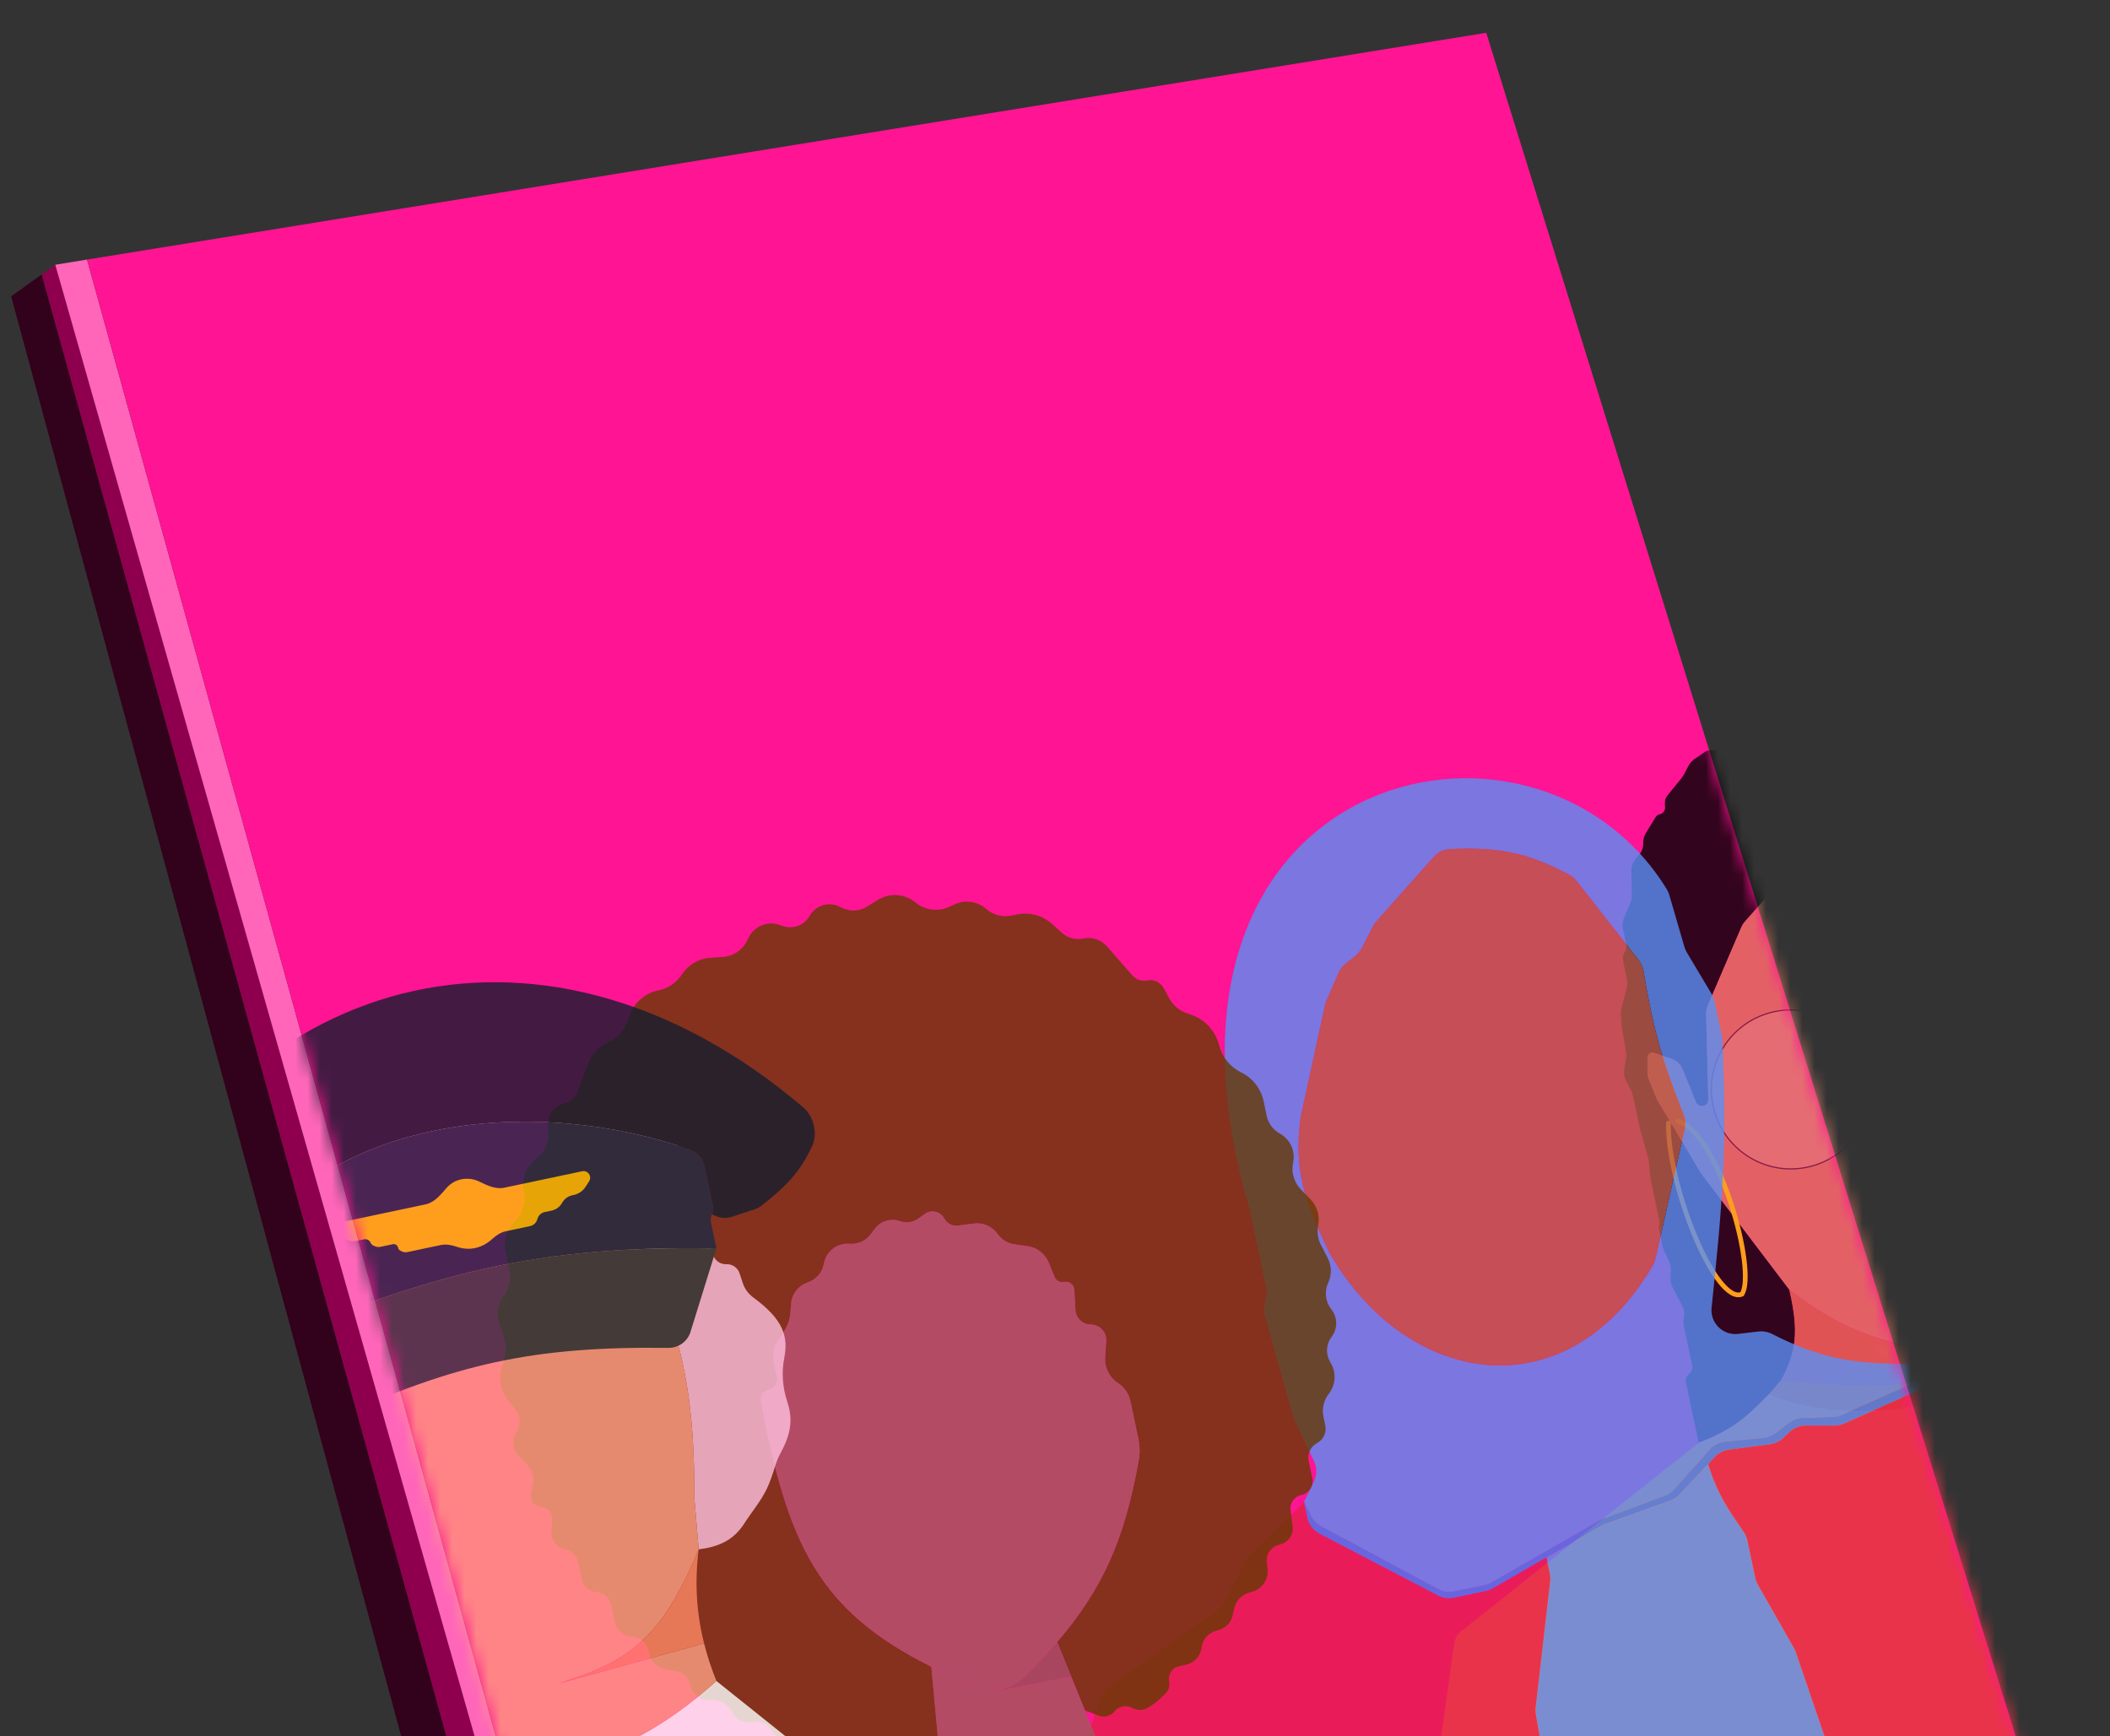 <svg width="175" height="144" viewBox="0 0 175 144" fill="none" xmlns="http://www.w3.org/2000/svg">
<rect x="0" y="0" width="175" height="144" fill="#333333" stroke="none"/>
<path d="M48.311 190.663L48.461 188.583L49.344 188.521L3.46 22.764L0.926 24.579L45.958 190.828L47.908 193.352L171.303 169.646L170.12 165.411L168.953 165.63L168.299 168.969L48.311 190.663Z" fill="#32011B"/>
<path d="M4.586 21.958L3.46 22.764L49.344 188.521L51.992 188.336L4.586 21.958Z" fill="#8E004D"/>
<path d="M52.874 188.274L53.107 187.371L7.217 21.531L4.586 21.958L51.992 188.336L52.874 188.274Z" fill="#FF66B9"/>
<path d="M173.622 164.754L123.268 2.72L7.217 21.531L53.107 187.371L168.953 165.63L170.12 165.411L173.622 164.754Z" fill="#FF1493"/>
<path d="M53.107 187.371L52.874 188.274L51.992 188.336L49.344 188.521L48.461 188.583L48.311 190.663L168.299 168.969L168.953 165.63L53.107 187.371Z" fill="white"/>
<mask id="mask0_280_4262" style="mask-type:alpha" maskUnits="userSpaceOnUse" x="7" y="2" width="167" height="186">
<path d="M173.62 164.749L123.266 2.716L7.215 21.527L53.105 187.367L168.951 165.625L170.118 165.406L173.62 164.749Z" fill="#FF1493"/>
</mask>
<g mask="url(#mask0_280_4262)">
<g opacity="0.8">
<path d="M140.411 117.403L140.891 119.669C143.566 118.621 144.635 117.78 146.728 115.621C146.94 115.402 147.488 114.73 147.717 114.491C148.961 112.142 149.223 110.534 148.403 106.97L141.079 97.319L137.474 91.281C137.432 91.21 137.396 91.136 137.365 91.06L136.752 89.527C136.677 89.34 136.639 89.14 136.64 88.938L136.647 87.688C136.649 87.422 136.911 87.235 137.163 87.32L138.62 87.814C139.051 87.96 139.397 88.286 139.567 88.708L140.658 91.404C140.755 91.644 141.01 91.779 141.263 91.726C141.514 91.672 141.692 91.447 141.685 91.19L141.497 84.098C141.49 83.873 141.533 83.648 141.622 83.441L144.437 76.877C144.503 76.724 144.592 76.582 144.703 76.457L149.934 70.553C150.106 70.359 150.324 70.21 150.567 70.121L150.71 70.069C151.135 69.914 151.607 69.951 152.003 70.17L152.535 70.464C152.787 70.604 153.082 70.648 153.365 70.588C153.746 70.508 154.143 70.617 154.429 70.881L156.233 72.545C156.384 72.684 156.506 72.852 156.592 73.039L158.038 76.175C158.109 76.329 158.154 76.492 158.173 76.66L158.302 77.845C158.327 78.07 158.4 78.287 158.517 78.481L159.433 80.004C159.545 80.191 159.617 80.398 159.645 80.614L160.079 84.058C160.118 84.375 160.254 84.671 160.468 84.909L161.153 85.669C161.347 85.884 161.477 86.148 161.529 86.432L163.272 95.882C163.296 96.011 163.304 96.143 163.295 96.274L163.248 96.938C163.228 97.221 163.286 97.504 163.415 97.757L164.025 98.954C164.207 99.309 164.245 99.721 164.133 100.104L164.083 100.272C163.988 100.595 164 100.94 164.118 101.256L164.685 102.784C164.75 102.959 164.783 103.145 164.783 103.332L164.782 103.878C164.781 104.17 164.862 104.456 165.015 104.704L165.837 106.032C165.961 106.232 166.029 106.462 166.036 106.697L166.046 107.03C166.051 107.222 166.143 107.401 166.295 107.518C166.535 107.701 166.613 108.028 166.482 108.3L166.342 108.592C166.18 108.93 166.239 109.332 166.49 109.609L166.511 109.631C166.76 109.907 166.871 110.281 166.811 110.648L166.7 111.324C166.653 111.61 166.701 111.904 166.837 112.161L167.134 113.562L167.235 112.912L166.884 115.17C166.836 115.478 166.882 115.793 167.014 116.075L167.266 116.609C167.398 116.892 167.416 117.215 167.314 117.511C167.2 117.842 167.236 118.206 167.413 118.508L167.822 119.205C167.929 119.389 167.965 119.606 167.92 119.815L167.906 119.882C167.845 120.167 167.955 120.461 168.188 120.635C168.418 120.807 168.529 121.096 168.472 121.378L168.286 122.315C168.209 122.7 168.28 123.099 168.485 123.434L168.735 123.844C168.909 124.13 168.987 124.465 168.957 124.798L168.926 125.148C168.905 125.374 168.934 125.602 169.011 125.816L169.405 126.916C169.506 127.198 169.5 127.507 169.389 127.786L169.34 127.909C169.186 128.295 169.28 128.736 169.577 129.027C169.841 129.286 169.947 129.666 169.853 130.024L169.743 130.447C169.652 130.796 169.685 131.167 169.836 131.495L170.235 132.36C170.371 132.654 170.411 132.984 170.351 133.303L170.311 133.517C170.258 133.801 170.284 134.094 170.387 134.364L170.673 135.113C170.779 135.389 170.746 135.698 170.585 135.945C170.369 136.278 170.389 136.711 170.636 137.022L170.932 137.393C171.19 137.718 171.292 138.14 171.211 138.547C171.125 138.981 171.247 139.43 171.542 139.761C171.847 140.104 171.967 140.575 171.861 141.023L171.787 141.338C171.697 141.722 171.765 142.125 171.977 142.457C172.275 142.925 172.282 143.522 171.994 143.997L171.976 144.028C171.658 144.552 171.687 145.215 172.049 145.709L172.228 145.954C172.466 146.281 172.546 146.697 172.444 147.089L172.438 147.11C172.323 147.551 172.446 148.02 172.762 148.348L172.918 148.509C173.217 148.82 173.283 149.288 173.082 149.669C172.893 150.027 172.938 150.463 173.196 150.774L173.552 151.202C173.816 151.52 173.852 151.969 173.644 152.325C173.448 152.66 173.468 153.078 173.693 153.392L173.9 153.682C174.105 153.969 174.154 154.338 174.03 154.668C173.9 155.015 173.962 155.406 174.193 155.696L174.489 156.068C174.612 156.223 174.643 156.433 174.57 156.618C174.496 156.802 174.527 157.012 174.651 157.167L174.691 157.218C174.848 157.415 175.103 157.507 175.349 157.454L175.708 157.379C176.106 157.294 176.438 157.023 176.601 156.651L176.938 155.878C177.137 155.422 177.068 154.894 176.759 154.505L176.481 154.157C176.219 153.827 176.243 153.352 176.538 153.05C176.77 152.813 176.84 152.461 176.717 152.154L176.378 151.306C176.231 150.941 176.255 150.529 176.441 150.182C176.698 149.705 176.64 149.12 176.295 148.703L175.951 148.287C175.677 147.956 175.562 147.522 175.636 147.099C175.668 146.915 175.664 146.726 175.625 146.544L175.265 144.841C175.225 144.651 175.221 144.456 175.252 144.265L175.402 143.347C175.455 143.028 175.407 142.7 175.265 142.41L173.882 139.572C173.782 139.366 173.831 139.119 174.002 138.966C174.152 138.832 174.21 138.623 174.15 138.431L173.495 136.352C173.447 136.198 173.491 136.029 173.61 135.919C173.724 135.813 173.77 135.651 173.729 135.501L173.12 133.293C173.052 133.046 173.085 132.781 173.212 132.558C173.412 132.208 173.372 131.769 173.112 131.46L172.976 131.298C172.741 131.018 172.739 130.61 172.971 130.327C173.167 130.089 173.199 129.756 173.053 129.484L172.777 128.973C172.633 128.705 172.635 128.383 172.784 128.118C172.924 127.867 172.934 127.562 172.81 127.302L172.081 125.776C171.94 125.479 171.895 125.144 171.955 124.82L172.046 124.323C172.119 123.928 172.037 123.52 171.817 123.184L171.697 123.001C171.408 122.558 171.416 121.983 171.719 121.549C172.076 121.037 172.018 120.343 171.579 119.898L171.206 119.519C170.768 119.074 170.646 118.406 170.899 117.835L170.955 117.709C171.155 117.258 171.082 116.733 170.767 116.353L170.392 115.903C170.2 115.671 170.205 115.335 170.403 115.109C170.552 114.938 170.595 114.698 170.513 114.486L169.969 113.071C169.882 112.845 169.858 112.6 169.899 112.361L169.905 112.33C170.009 111.732 170.513 111.286 171.118 111.255L169.649 110.441L169.402 109.946L169.249 109.642C169.185 109.513 169.232 109.357 169.355 109.284C169.497 109.202 169.534 109.014 169.434 108.884L168.362 107.483L168.458 106.808C168.49 106.577 168.441 106.341 168.317 106.143L168.227 105.998C168.064 105.737 168.078 105.403 168.263 105.157C168.425 104.941 168.458 104.655 168.349 104.408L168.006 103.632C167.892 103.374 167.897 103.079 168.02 102.825C168.174 102.509 168.143 102.133 167.938 101.847L167.717 101.538C167.501 101.236 167.472 100.839 167.643 100.509C167.827 100.153 167.778 99.722 167.519 99.416L167.438 99.32C167.23 99.075 167.187 98.731 167.327 98.442C167.459 98.173 167.43 97.852 167.253 97.61L166.625 96.751C166.484 96.559 166.487 96.297 166.632 96.107C166.782 95.912 166.779 95.639 166.626 95.446L166.367 95.121C166.149 94.847 166.079 94.483 166.179 94.148L166.193 94.1C166.286 93.79 166.246 93.455 166.082 93.176L165.707 92.537C165.574 92.31 165.605 92.024 165.782 91.83C165.919 91.681 165.971 91.473 165.921 91.276L165.545 89.816C165.509 89.678 165.515 89.533 165.562 89.398C165.624 89.216 165.612 89.016 165.528 88.843L165.356 88.49C165.239 88.249 165.185 87.983 165.201 87.715L165.205 87.64C165.225 87.296 165.13 86.954 164.935 86.669L164.547 86.101C164.398 85.882 164.35 85.609 164.417 85.352C164.479 85.117 164.444 84.867 164.321 84.657L163.985 84.085C163.776 83.728 163.717 83.302 163.821 82.901L163.864 82.738C163.957 82.381 163.896 82.001 163.695 81.692L163.643 81.612C163.449 81.313 163.408 80.939 163.533 80.605C163.664 80.257 163.614 79.867 163.4 79.563L162.819 78.738C162.656 78.507 162.559 78.235 162.539 77.953L162.473 77.051C162.443 76.643 162.247 76.264 161.93 76.004C161.68 75.799 161.503 75.517 161.426 75.202L160.978 73.361C160.896 73.024 160.668 72.742 160.357 72.591L160.114 72.473C159.999 72.417 159.91 72.318 159.866 72.198L159.778 71.956C159.744 71.863 159.784 71.759 159.871 71.713C159.95 71.671 159.991 71.583 159.973 71.496L159.916 71.228C159.893 71.12 159.787 71.051 159.679 71.074C159.571 71.096 159.465 71.028 159.443 70.92L159.437 70.895C159.412 70.776 159.488 70.659 159.607 70.633C159.638 70.627 159.669 70.627 159.699 70.634C161.285 70.982 162.11 71.681 163.437 72.946C163.576 73.079 163.739 73.185 163.916 73.262C165.166 73.807 165.968 74.338 167.192 75.51C167.386 75.696 167.525 75.932 167.599 76.19L169.472 82.709C169.529 82.906 169.624 83.09 169.752 83.25L170.037 83.608C170.287 83.923 170.406 84.321 170.37 84.722L170.339 85.071C170.325 85.226 170.334 85.382 170.366 85.535L170.675 86.996C170.707 87.146 170.764 87.289 170.844 87.42L171.388 88.312C171.482 88.467 171.432 88.669 171.275 88.76C171.155 88.831 171.093 88.971 171.122 89.107L171.358 90.224C171.424 90.536 171.603 90.814 171.86 91.003C172.156 91.222 172.346 91.554 172.383 91.92L172.726 95.249C172.745 95.438 172.73 95.629 172.681 95.812L170.95 102.304C170.901 102.486 170.82 102.658 170.71 102.812L169.602 104.356C169.381 104.664 169.28 105.042 169.317 105.42L169.417 106.44L169.434 106.619C169.474 107.019 169.666 107.389 169.971 107.651L170.364 107.988C170.729 108.302 170.929 108.766 170.907 109.246L170.893 109.542L170.868 110.071C170.852 110.412 170.963 110.746 171.179 111.009L172.184 112.235C172.399 112.497 172.382 112.878 172.146 113.121C171.985 113.285 171.921 113.52 171.975 113.742L172.506 115.912C172.545 116.073 172.61 116.227 172.697 116.367L173.38 117.462C173.561 117.753 173.593 118.113 173.466 118.431C173.366 118.681 173.364 118.96 173.459 119.211L174.346 121.559C174.479 121.912 174.476 122.303 174.335 122.655C174.172 123.065 174.196 123.528 174.401 123.919L175.488 125.99C175.661 126.318 175.711 126.697 175.629 127.059L175.379 128.173C175.289 128.571 175.359 128.987 175.572 129.335L175.819 129.736C175.895 129.859 175.953 129.992 175.992 130.13L176.961 133.562C177.003 133.712 177.067 133.855 177.152 133.985L178.554 136.155C178.705 136.389 178.791 136.658 178.803 136.936L178.826 137.465C178.83 137.551 178.84 137.637 178.858 137.721L179.398 140.271C179.438 140.461 179.513 140.641 179.619 140.803L180.147 141.61C180.308 141.856 180.351 142.16 180.264 142.44C180.18 142.716 180.22 143.015 180.374 143.258L181.964 145.769C182.191 146.126 182.263 146.559 182.164 146.97L182.036 147.501C181.91 148.024 182.063 148.575 182.439 148.96L183.055 149.588C183.283 149.821 183.294 150.191 183.079 150.437C182.949 150.585 182.897 150.785 182.938 150.978L183.094 151.715C183.143 151.946 183.244 152.163 183.388 152.35L184.77 154.13C185.027 154.461 185.14 154.882 185.084 155.297L185.056 155.501C185.015 155.801 185.063 156.106 185.192 156.379L185.685 157.419C185.765 157.59 185.741 157.791 185.621 157.937C185.517 158.063 185.484 158.233 185.532 158.389L185.638 158.732C185.708 158.958 185.706 159.2 185.634 159.425L185.626 159.45C185.56 159.655 185.549 159.874 185.593 160.085L185.691 160.548L204.082 156.657L200.32 138.874C200.273 138.652 200.139 138.458 199.949 138.334C199.626 138.124 199.483 137.723 199.601 137.355L199.727 136.963C199.802 136.731 199.814 136.485 199.764 136.247L199.011 132.688L198.789 132.658C198.135 132.569 197.607 132.079 197.47 131.433L197.083 129.6C197.004 129.229 196.793 128.898 196.488 128.671L195.055 127.603C194.75 127.375 194.539 127.045 194.46 126.673L194.092 124.936C194.05 124.738 194.047 124.533 194.084 124.333L194.268 123.322C194.356 122.837 194.21 122.339 193.875 121.979L193.57 121.65C193.422 121.492 193.31 121.305 193.239 121.101L192.132 117.929C192.019 117.602 191.799 117.322 191.509 117.133L191.309 117.003C191.111 116.874 190.955 116.692 190.857 116.478C190.734 116.207 190.712 115.902 190.796 115.616L190.866 115.377C190.976 115.003 190.942 114.602 190.771 114.253L190.393 113.476L189.016 108.234C188.997 108.163 188.984 108.09 188.975 108.017L188.713 105.752C188.678 105.446 188.553 105.157 188.354 104.922L188.064 104.579C187.897 104.382 187.781 104.146 187.728 103.893L186.774 99.384C186.704 99.053 186.528 98.754 186.274 98.532L185.382 97.751C185.127 97.528 184.952 97.229 184.882 96.898L184.504 95.11C184.426 94.745 184.187 94.434 183.853 94.266C183.541 94.109 183.31 93.826 183.219 93.488L182.604 91.213C182.551 91.018 182.461 90.835 182.338 90.674L181.736 89.884C181.512 89.589 181.4 89.225 181.419 88.856L181.447 88.32C181.456 88.139 181.434 87.958 181.382 87.785L179.741 82.366C179.679 82.162 179.576 81.972 179.438 81.809L179.052 81.353C178.885 81.156 178.769 80.92 178.716 80.667L178.236 78.402C178.158 78.031 177.948 77.702 177.645 77.475L177.069 77.043C176.766 76.816 176.556 76.487 176.478 76.117L175.917 73.463C175.845 73.126 175.665 72.822 175.402 72.598L175.099 72.339C174.837 72.116 174.657 71.811 174.585 71.474L174.138 69.359C174.036 68.878 173.714 68.473 173.268 68.266L172.09 67.718C171.743 67.558 171.468 67.275 171.316 66.925L170.323 64.647C170.201 64.367 169.999 64.128 169.743 63.961L169.662 63.908C169.419 63.751 169.225 63.529 169.102 63.268L168.69 62.399C168.546 62.094 168.307 61.844 168.008 61.686L166.221 60.741C166.079 60.667 165.95 60.571 165.838 60.456L164.556 59.155C164.295 58.89 163.948 58.727 163.578 58.695L162.387 58.591C162.144 58.57 161.91 58.492 161.702 58.364L160.35 57.53C160.009 57.32 159.6 57.249 159.208 57.332C158.979 57.38 158.742 57.377 158.514 57.321L156.725 56.883C156.426 56.809 156.112 56.826 155.823 56.93L148.657 59.513C148.431 59.595 148.189 59.623 147.951 59.596L146.886 59.475C146.719 59.456 146.55 59.464 146.386 59.498L146.316 59.513C145.958 59.589 145.638 59.788 145.412 60.075L145.18 60.369C144.998 60.6 144.753 60.776 144.476 60.874L142.605 61.538C142.465 61.588 142.383 61.734 142.414 61.88C142.453 62.064 142.314 62.237 142.126 62.239L141.761 62.243C141.643 62.245 141.528 62.281 141.431 62.347L140.547 62.951C140.337 63.094 140.166 63.286 140.047 63.511L139.649 64.264C139.601 64.354 139.545 64.439 139.481 64.518L138.29 65.986C138.142 66.168 138.068 66.398 138.081 66.632L138.099 66.965C138.115 67.237 137.929 67.48 137.662 67.537C137.513 67.568 137.384 67.659 137.304 67.789L136.507 69.095C136.358 69.339 136.283 69.62 136.291 69.905C136.302 70.265 136.18 70.616 135.949 70.893L135.667 71.23C135.424 71.521 135.295 71.89 135.304 72.268L135.349 74.243C135.355 74.466 135.312 74.686 135.225 74.891L134.699 76.129C134.573 76.424 134.541 76.75 134.608 77.064L134.87 78.304C134.92 78.541 134.874 78.788 134.742 78.991C134.61 79.194 134.564 79.441 134.614 79.677L134.939 81.213C134.989 81.45 134.984 81.696 134.922 81.93L134.478 83.634C134.435 83.801 134.419 83.975 134.432 84.147L134.515 85.231L134.863 87.257C134.892 87.428 134.893 87.603 134.865 87.774L134.715 88.688C134.659 89.029 134.718 89.379 134.881 89.682L135.271 90.405C135.342 90.537 135.394 90.677 135.425 90.823L135.857 92.869L136.005 93.567L136.711 96.089C136.738 96.184 136.755 96.281 136.763 96.379L136.872 97.663L137.597 101.089C137.629 101.244 137.632 101.404 137.605 101.56C137.578 101.716 137.581 101.876 137.614 102.031L137.896 103.362C137.92 103.48 137.959 103.595 138.01 103.704L138.434 104.605C138.54 104.83 138.59 105.078 138.581 105.327L138.557 106.006C138.547 106.275 138.607 106.542 138.73 106.781L139.52 108.307C139.684 108.623 139.733 108.987 139.659 109.335C139.614 109.546 139.614 109.763 139.659 109.974L140.344 113.215C140.403 113.492 140.307 113.779 140.093 113.965C139.88 114.15 139.783 114.437 139.842 114.714L140.411 117.403Z" fill="black"/>
<path d="M166.49 109.609C166.239 109.332 166.18 108.93 166.342 108.592L166.482 108.3C166.613 108.028 166.535 107.701 166.295 107.518C166.143 107.401 166.051 107.222 166.046 107.03L166.036 106.697C166.029 106.462 165.961 106.232 165.837 106.032L165.015 104.704C164.862 104.456 164.781 104.17 164.782 103.878L164.783 103.332C164.783 103.145 164.75 102.959 164.685 102.784L164.118 101.256C164 100.94 163.988 100.595 164.083 100.272L164.133 100.104C164.245 99.721 164.207 99.309 164.025 98.954L163.415 97.757C163.286 97.504 163.228 97.221 163.248 96.938L163.295 96.274C163.304 96.143 163.296 96.011 163.272 95.882L161.529 86.432C161.477 86.148 161.347 85.884 161.153 85.669L160.468 84.909C160.254 84.671 160.118 84.375 160.079 84.058L159.645 80.614C159.617 80.398 159.545 80.191 159.433 80.004L158.517 78.481C158.4 78.287 158.327 78.07 158.302 77.845L158.173 76.66C158.154 76.492 158.109 76.329 158.038 76.175L156.592 73.039C156.506 72.852 156.384 72.684 156.233 72.545L154.429 70.881C154.143 70.617 153.746 70.508 153.365 70.588C153.082 70.648 152.787 70.604 152.535 70.464L152.003 70.17C151.607 69.951 151.135 69.914 150.71 70.069L150.567 70.121C150.324 70.21 150.106 70.359 149.934 70.553L144.703 76.457C144.592 76.582 144.503 76.724 144.437 76.877L141.622 83.441C141.533 83.648 141.49 83.873 141.497 84.098L141.685 91.19C141.692 91.447 141.514 91.672 141.263 91.726C141.01 91.779 140.755 91.644 140.658 91.404L139.567 88.708C139.397 88.286 139.051 87.96 138.62 87.814L137.163 87.32C136.911 87.235 136.649 87.422 136.647 87.688L136.64 88.938C136.639 89.14 136.677 89.34 136.752 89.527L137.365 91.06C137.396 91.136 137.432 91.21 137.474 91.281L141.079 97.319L148.403 106.97C153.121 110.576 155.869 111.167 160.631 112.19C160.72 112.209 160.811 112.229 160.902 112.248L162.884 111.829C163.072 111.789 163.251 111.715 163.412 111.61L163.522 111.539L166.49 109.609Z" fill="#DC745A"/>
<path d="M169.317 105.42C169.28 105.042 169.381 104.664 169.602 104.356L170.71 102.812C170.82 102.658 170.901 102.486 170.95 102.304L172.681 95.812C172.73 95.629 172.745 95.438 172.726 95.249L172.383 91.92C172.346 91.554 172.156 91.222 171.86 91.003C171.603 90.814 171.424 90.536 171.358 90.224L171.122 89.107C171.093 88.971 171.155 88.831 171.275 88.76C171.432 88.669 171.482 88.467 171.388 88.312L170.844 87.42C170.764 87.289 170.707 87.146 170.675 86.996L170.366 85.535C170.334 85.382 170.325 85.226 170.339 85.071L170.37 84.722C170.406 84.321 170.287 83.923 170.037 83.608L169.752 83.25C169.624 83.09 169.529 82.906 169.472 82.709L167.599 76.19C167.525 75.932 167.386 75.696 167.192 75.51C165.968 74.338 165.166 73.807 163.916 73.262C163.739 73.185 163.576 73.079 163.437 72.946C162.11 71.681 161.285 70.982 159.699 70.634C159.669 70.627 159.638 70.627 159.607 70.633C159.488 70.659 159.412 70.776 159.437 70.895L159.443 70.92C159.465 71.028 159.571 71.096 159.679 71.074C159.787 71.051 159.893 71.12 159.916 71.228L159.973 71.496C159.991 71.583 159.95 71.671 159.871 71.713C159.784 71.759 159.744 71.863 159.778 71.956L159.866 72.198C159.91 72.318 159.999 72.417 160.114 72.473L160.357 72.591C160.668 72.742 160.896 73.024 160.978 73.361L161.426 75.202C161.503 75.517 161.68 75.799 161.93 76.004C162.247 76.264 162.443 76.643 162.473 77.051L162.539 77.953C162.559 78.235 162.656 78.507 162.819 78.738L163.4 79.563C163.614 79.867 163.664 80.257 163.533 80.605C163.408 80.939 163.449 81.313 163.643 81.612L163.695 81.692C163.896 82.001 163.957 82.381 163.864 82.738L163.821 82.901C163.717 83.302 163.776 83.728 163.985 84.085L164.321 84.657C164.444 84.867 164.479 85.117 164.417 85.352C164.35 85.609 164.398 85.882 164.547 86.101L164.935 86.669C165.13 86.954 165.225 87.296 165.205 87.64L165.201 87.715C165.185 87.983 165.239 88.249 165.356 88.49L165.528 88.843C165.612 89.016 165.624 89.216 165.562 89.398C165.515 89.533 165.509 89.678 165.545 89.816L165.921 91.276C165.971 91.473 165.919 91.681 165.782 91.83C165.605 92.024 165.574 92.31 165.707 92.537L166.082 93.176C166.246 93.455 166.286 93.79 166.193 94.1L166.179 94.148C166.079 94.483 166.149 94.847 166.367 95.121L166.626 95.446C166.779 95.639 166.782 95.912 166.632 96.107C166.487 96.297 166.484 96.559 166.625 96.751L167.253 97.61C167.43 97.852 167.459 98.173 167.327 98.442C167.187 98.731 167.23 99.075 167.438 99.32L167.519 99.416C167.778 99.722 167.827 100.153 167.643 100.509C167.472 100.839 167.501 101.236 167.717 101.538L167.938 101.847C168.143 102.133 168.174 102.509 168.02 102.825C167.897 103.079 167.892 103.374 168.006 103.632L168.349 104.408C168.458 104.655 168.425 104.941 168.263 105.157C168.078 105.403 168.064 105.737 168.227 105.998L168.317 106.143C168.441 106.341 168.49 106.577 168.458 106.808L168.362 107.483L169.417 106.44L169.317 105.42Z" fill="#DC745A"/>
<path d="M185.691 160.548L185.593 160.085C185.549 159.874 185.56 159.655 185.626 159.45L185.634 159.425C185.706 159.2 185.708 158.958 185.638 158.732L185.532 158.389C185.484 158.233 185.517 158.063 185.621 157.937C185.741 157.791 185.765 157.59 185.685 157.419L185.192 156.379C185.063 156.106 185.015 155.801 185.056 155.501L185.084 155.297C185.14 154.882 185.027 154.461 184.77 154.13L183.388 152.35C183.244 152.163 183.143 151.946 183.094 151.715L182.938 150.978C182.897 150.785 182.949 150.585 183.079 150.437C183.294 150.191 183.283 149.821 183.055 149.588L182.439 148.96C182.063 148.575 181.91 148.024 182.036 147.501L182.164 146.97C182.263 146.559 182.191 146.126 181.964 145.769L180.374 143.258C180.22 143.015 180.18 142.716 180.264 142.44C180.351 142.16 180.308 141.856 180.147 141.61L179.619 140.803C179.513 140.641 179.438 140.461 179.398 140.271L178.858 137.721C178.84 137.637 178.83 137.551 178.826 137.465L178.803 136.936C178.791 136.658 178.705 136.389 178.554 136.155L177.152 133.985C177.067 133.855 177.003 133.712 176.961 133.562L175.992 130.13C175.953 129.992 175.895 129.859 175.819 129.736L175.572 129.335C175.359 128.987 175.289 128.571 175.379 128.173L175.629 127.059C175.711 126.697 175.661 126.318 175.488 125.99L174.401 123.919C174.196 123.528 174.172 123.065 174.335 122.655C174.476 122.303 174.479 121.912 174.346 121.559L173.459 119.211C173.364 118.96 173.366 118.681 173.466 118.431C173.593 118.113 173.561 117.753 173.38 117.462L172.697 116.367C172.61 116.227 172.545 116.073 172.506 115.912L171.975 113.742C171.921 113.52 171.985 113.285 172.146 113.121C172.382 112.878 172.399 112.497 172.184 112.235L171.179 111.009C170.963 110.746 170.852 110.412 170.868 110.071C170.765 110.281 171.179 110.894 171.118 111.255C170.513 111.286 170.009 111.732 169.905 112.33L169.899 112.361C169.858 112.6 169.882 112.845 169.969 113.071L170.513 114.486C170.595 114.698 170.552 114.938 170.403 115.109C170.205 115.335 170.2 115.671 170.392 115.903L170.767 116.353C171.082 116.733 171.155 117.258 170.955 117.709L170.899 117.835C170.646 118.406 170.768 119.074 171.206 119.519L171.579 119.898C172.018 120.343 172.076 121.037 171.719 121.549C171.416 121.983 171.408 122.558 171.697 123.001L171.817 123.184C172.037 123.52 172.119 123.928 172.046 124.323L171.955 124.82C171.895 125.144 171.94 125.479 172.081 125.776L172.81 127.302C172.934 127.562 172.924 127.867 172.784 128.118C172.635 128.383 172.633 128.705 172.777 128.973L173.053 129.484C173.199 129.756 173.167 130.089 172.971 130.327C172.739 130.61 172.741 131.018 172.976 131.298L173.112 131.46C173.372 131.769 173.412 132.208 173.212 132.558C173.085 132.781 173.052 133.046 173.12 133.293L173.729 135.501C173.77 135.651 173.724 135.813 173.61 135.919C173.491 136.029 173.447 136.198 173.495 136.352L174.15 138.431C174.21 138.623 174.152 138.832 174.002 138.966C173.831 139.119 173.782 139.366 173.882 139.572L175.265 142.41C175.407 142.7 175.455 143.028 175.402 143.347L175.252 144.265C175.221 144.456 175.225 144.651 175.265 144.841L175.625 146.544C175.664 146.726 175.668 146.915 175.636 147.099C175.562 147.522 175.677 147.956 175.951 148.287L176.295 148.703C176.64 149.12 176.698 149.705 176.441 150.182C176.255 150.529 176.231 150.941 176.378 151.306L176.717 152.154C176.84 152.461 176.77 152.813 176.538 153.05C176.243 153.352 176.219 153.827 176.481 154.157L176.759 154.505C177.068 154.894 177.137 155.422 176.938 155.878L176.601 156.651C176.438 157.023 176.106 157.294 175.708 157.379L175.349 157.454C175.103 157.507 174.848 157.415 174.691 157.218L174.651 157.167C174.527 157.012 174.496 156.802 174.57 156.618C174.643 156.433 174.612 156.223 174.489 156.068L174.193 155.696C173.962 155.406 173.9 155.015 174.03 154.668C174.154 154.338 174.105 153.969 173.9 153.682L173.693 153.392C173.468 153.078 173.448 152.66 173.644 152.325C173.852 151.969 173.816 151.52 173.552 151.202L173.196 150.774C172.938 150.463 172.893 150.027 173.082 149.669C173.283 149.288 173.217 148.82 172.918 148.509L172.762 148.348C172.446 148.02 172.323 147.551 172.438 147.11L172.444 147.089C172.546 146.697 172.466 146.281 172.228 145.954L172.049 145.709C171.687 145.215 171.658 144.552 171.976 144.028L171.994 143.997C172.282 143.522 172.275 142.925 171.977 142.457C171.765 142.125 171.697 141.722 171.787 141.338L171.861 141.023C171.967 140.575 171.847 140.104 171.542 139.761C171.247 139.43 171.125 138.981 171.211 138.547C171.292 138.14 171.19 137.718 170.932 137.393L170.636 137.022C170.389 136.711 170.369 136.278 170.585 135.945C170.746 135.698 170.779 135.389 170.673 135.113L170.387 134.364C170.284 134.094 170.258 133.801 170.311 133.517L170.351 133.303C170.411 132.984 170.371 132.654 170.235 132.36L169.836 131.495C169.685 131.167 169.652 130.796 169.743 130.447L169.853 130.024C169.947 129.666 169.841 129.286 169.577 129.027C169.28 128.736 169.186 128.295 169.34 127.909L169.389 127.786C169.5 127.507 169.506 127.198 169.405 126.916L169.011 125.816C168.934 125.602 168.905 125.374 168.926 125.148L168.957 124.798C168.987 124.465 168.909 124.13 168.735 123.844L168.485 123.434C168.28 123.099 168.209 122.7 168.286 122.315L168.472 121.378C168.529 121.096 168.418 120.807 168.188 120.635C167.955 120.461 167.845 120.167 167.906 119.882L167.92 119.815C167.965 119.606 167.929 119.389 167.822 119.205L167.413 118.508C167.236 118.206 167.2 117.842 167.314 117.511C167.416 117.215 167.398 116.892 167.266 116.609L167.014 116.075C166.882 115.793 166.836 115.478 166.884 115.17L167.235 112.912L167.134 113.562C166.266 115.08 154.816 119.101 146.728 115.621C144.635 117.78 143.566 118.621 140.891 119.669L121.185 135.301C120.87 135.55 120.664 135.911 120.609 136.309L117.804 156.436C117.779 156.615 117.785 156.798 117.823 156.975L121.454 174.139L185.691 160.548Z" fill="#FFA233"/>
<path d="M166.837 112.161C161.105 115.206 155.744 115.196 147.717 114.491C147.488 114.73 146.94 115.402 146.728 115.621C154.816 119.101 166.266 115.08 167.134 113.562L166.837 112.161Z" fill="#EB8000"/>
<path d="M170.868 110.071L170.893 109.542C170.473 109.859 170.059 110.158 169.649 110.441L171.118 111.255C171.179 110.894 170.765 110.281 170.868 110.071Z" fill="#EB8000"/>
<path d="M190.393 113.476L190.771 114.253C190.942 114.602 190.976 115.003 190.866 115.377L190.796 115.616C190.712 115.902 190.734 116.207 190.857 116.478C190.955 116.692 191.111 116.874 191.309 117.003L191.509 117.133C191.799 117.322 192.019 117.602 192.132 117.929L193.239 121.101C193.31 121.305 193.422 121.492 193.57 121.65L193.875 121.979C194.21 122.339 194.356 122.837 194.268 123.322L194.084 124.333C194.047 124.533 194.05 124.738 194.092 124.936L194.46 126.673C194.539 127.045 194.75 127.375 195.055 127.603L196.488 128.671C196.793 128.898 197.004 129.229 197.083 129.6L197.47 131.433C197.607 132.079 198.135 132.569 198.789 132.658L199.011 132.688L195.433 115.778L190.393 113.476Z" fill="#FFA233"/>
<path fill-rule="evenodd" clip-rule="evenodd" d="M170.893 109.542L169.402 109.946L169.649 110.441C170.059 110.158 170.473 109.859 170.893 109.542Z" fill="#D9674A"/>
<path d="M170.907 109.246C170.929 108.766 170.729 108.302 170.364 107.988L169.971 107.651C169.666 107.389 169.474 107.019 169.434 106.619L169.417 106.44L168.362 107.483L169.434 108.884C169.534 109.014 169.497 109.202 169.355 109.284C169.232 109.357 169.185 109.513 169.249 109.642L169.402 109.946L170.893 109.542L170.907 109.246Z" fill="#D86346"/>
<path d="M166.811 110.648C166.871 110.281 166.76 109.907 166.511 109.631L166.49 109.609L163.522 111.539L166.811 110.648Z" fill="#D86346"/>
<path d="M148.403 106.97C149.223 110.534 148.961 112.142 147.717 114.491C155.744 115.196 161.105 115.206 166.837 112.161C166.701 111.904 166.653 111.61 166.7 111.324L166.811 110.648L163.522 111.539L163.412 111.61C163.251 111.715 163.072 111.789 162.884 111.829L160.902 112.248L160.631 112.19C155.869 111.167 153.121 110.576 148.403 106.97Z" fill="#D86346"/>
<path d="M165.583 93.491C169.145 92.737 171.422 89.239 170.668 85.676C169.914 82.114 166.416 79.838 162.854 80.591C159.291 81.345 157.015 84.844 157.768 88.406C158.522 91.968 162.021 94.245 165.583 93.491Z" fill="white" fill-opacity="0.1"/>
<path d="M149.894 96.81C153.456 96.057 155.733 92.558 154.979 88.996C154.226 85.434 150.727 83.157 147.165 83.911C143.603 84.664 141.326 88.163 142.08 91.725C142.833 95.287 146.332 97.564 149.894 96.81Z" fill="white" fill-opacity="0.1"/>
<path d="M154.979 88.996C155.733 92.558 153.456 96.057 149.894 96.81C146.332 97.564 142.833 95.287 142.08 91.725C141.326 88.163 143.603 84.664 147.165 83.911C150.727 83.157 154.226 85.434 154.979 88.996ZM154.979 88.996C155.807 88.485 156.872 88.322 157.768 88.406M157.768 88.406C158.522 91.968 162.021 94.245 165.583 93.491C169.145 92.737 171.422 89.239 170.668 85.676C169.914 82.114 166.416 79.838 162.854 80.591C159.291 81.345 157.015 84.844 157.768 88.406Z" stroke="#661D38" stroke-width="0.098" stroke-linecap="round"/>
<path d="M170.471 86.727C171.262 104.59 177.022 103.917 173.076 92.641" stroke="#FFC100" stroke-width="0.391" stroke-linecap="round"/>
<path d="M138.376 93.154C138.295 98.361 142.301 108.259 144.475 107.344C145.712 105.443 142.593 94.014 139.161 92.988" stroke="#FFC100" stroke-width="0.391" stroke-linecap="round"/>
</g>
<g opacity="0.8">
<path fill-rule="evenodd" clip-rule="evenodd" d="M162.76 112.904C156.129 113.294 152.357 113.421 147.017 110.662C146.651 110.473 146.237 110.392 145.828 110.44L144.158 110.637C143.142 110.757 142.201 110.083 141.989 109.081C141.947 108.879 141.936 108.669 141.957 108.464C142.816 100.21 143.279 95.441 142.842 86.197C142.837 86.09 142.823 85.982 142.801 85.877L142.207 83.067C142.161 82.852 142.08 82.646 141.968 82.457L139.906 79.002C139.819 78.857 139.75 78.701 139.703 78.538L138.448 74.227C138.401 74.065 138.332 73.906 138.244 73.762C127.249 55.831 92.873 63.767 103.643 100.314L105.006 106.754C105.06 107.011 105.063 107.275 105.015 107.533L104.876 108.276C104.82 108.578 104.834 108.888 104.917 109.183L107.286 117.586C107.317 117.696 107.358 117.804 107.407 117.907L108.968 121.164C109.231 121.712 109.23 122.35 108.964 122.897L108.145 124.587L108.735 125.753C108.92 126.117 109.212 126.416 109.572 126.61L119.276 131.815C119.691 132.038 120.171 132.107 120.632 132.009L123.142 131.478C123.345 131.435 123.54 131.361 123.72 131.258L132.832 126.039C132.927 125.985 133.025 125.939 133.127 125.901L138.053 124.066C138.355 123.953 138.626 123.769 138.841 123.528L141.801 120.227C142.135 119.855 142.595 119.622 143.092 119.573L146.24 119.265C146.608 119.229 146.96 119.091 147.255 118.866L148.376 118.011C148.706 117.759 149.107 117.616 149.523 117.603L152.029 117.524C152.288 117.516 152.542 117.458 152.778 117.353L162.76 112.904ZM113.893 76.811C113.969 76.665 114.063 76.529 114.173 76.406L118.907 71.083C119.256 70.69 119.747 70.449 120.271 70.425C124.639 70.226 126.879 70.851 130.108 72.526C130.355 72.655 130.571 72.836 130.743 73.055L135.908 79.637C136.117 79.904 136.255 80.219 136.31 80.553C137.205 85.961 138.087 88.518 139.638 92.459C139.785 92.832 139.818 93.242 139.73 93.633L137.307 104.384C137.264 104.575 137.191 104.762 137.093 104.931C129.93 117.233 116.651 115.056 110.247 103.886C108.173 99.531 107.294 97.082 107.873 92.667L109.894 83.378C109.922 83.25 109.962 83.125 110.014 83.005L111.022 80.693C111.152 80.394 111.352 80.132 111.607 79.93L112.412 79.288C112.63 79.114 112.809 78.896 112.938 78.649L113.893 76.811Z" fill="#5A8EF4"/>
<path d="M187.603 160.009L185.386 155.78C185.301 155.618 185.239 155.446 185.201 155.267L184.303 151.024L178.81 135.88L176.667 128.666C176.624 128.521 176.564 128.382 176.49 128.25L173.763 123.443L170.467 117.241C170.275 116.88 169.977 116.587 169.612 116.401L162.76 112.904L152.778 117.353C152.542 117.458 152.288 117.516 152.029 117.524L149.523 117.603C149.107 117.616 148.706 117.759 148.376 118.011L147.255 118.866C146.96 119.091 146.608 119.229 146.24 119.265L143.092 119.573C142.595 119.622 142.135 119.855 141.801 120.227L138.841 123.528C138.626 123.769 138.355 123.953 138.053 124.066L133.127 125.901C133.025 125.939 132.927 125.985 132.832 126.039L123.72 131.258C123.54 131.361 123.345 131.435 123.142 131.478L120.632 132.009C120.171 132.107 119.691 132.038 119.276 131.815L109.572 126.61C109.212 126.416 108.92 126.117 108.735 125.753L108.145 124.587L108.414 125.861C108.538 126.444 108.915 126.941 109.443 127.217L119.265 132.342C119.676 132.556 120.148 132.621 120.601 132.525L123.241 131.967C123.447 131.923 123.644 131.848 123.826 131.743L128.253 129.186L132.801 126.561C132.904 126.501 133.012 126.451 133.123 126.411L138.531 124.467C138.827 124.36 139.094 124.185 139.31 123.956L141.672 121.442L142.229 120.849C142.545 120.513 142.968 120.297 143.425 120.237L146.786 119.799C147.198 119.745 147.583 119.564 147.887 119.281L148.436 118.77C148.807 118.425 149.295 118.234 149.801 118.235L152.148 118.242C152.43 118.243 152.708 118.184 152.966 118.07L160.757 114.599C161.105 114.444 161.492 114.39 161.867 114.455C166.423 115.245 168.428 116.922 171.021 120.952C171.074 121.034 171.121 121.121 171.16 121.209L172.304 123.752C175.959 130.957 177.693 135.415 179.396 144.61C179.433 144.811 179.439 145.022 179.414 145.224C178.593 151.84 178.642 155.488 179.692 161.682L187.603 160.009Z" fill="#407CF2"/>
<path d="M139.31 123.956C139.094 124.185 138.827 124.36 138.531 124.467L133.123 126.411C133.012 126.451 132.904 126.501 132.801 126.561L128.253 129.186L128.535 130.515C128.579 130.725 128.589 130.941 128.565 131.155L127.36 141.642C127.338 141.834 127.344 142.028 127.377 142.218L132.596 171.647L159.735 165.905L155.201 153.487L152.9 148.623L148.946 137.039C148.906 136.92 148.854 136.805 148.792 136.696L145.802 131.445C145.7 131.266 145.627 131.073 145.584 130.871L144.929 127.776C144.876 127.524 144.774 127.285 144.629 127.072C143.319 125.148 142.481 124.015 141.672 121.442L139.31 123.956Z" fill="#5A8EF4"/>
<path d="M120.271 70.425C119.747 70.449 119.256 70.69 118.907 71.083L114.173 76.406C114.063 76.529 113.969 76.665 113.893 76.811L112.938 78.649C112.809 78.896 112.63 79.114 112.412 79.288L111.607 79.93C111.352 80.132 111.152 80.394 111.022 80.693L110.014 83.005C109.962 83.125 109.922 83.25 109.894 83.378L107.873 92.667C107.294 97.082 108.173 99.531 110.247 103.886C116.651 115.056 129.93 117.233 137.093 104.931C137.191 104.762 137.264 104.575 137.307 104.384L139.73 93.633C139.818 93.242 139.785 92.832 139.638 92.459C138.087 88.518 137.205 85.961 136.31 80.553C136.255 80.219 136.117 79.904 135.908 79.637L130.743 73.055C130.571 72.836 130.355 72.655 130.108 72.526C126.879 70.851 124.639 70.226 120.271 70.425Z" fill="#B75D48"/>
<path d="M109.443 127.217C108.915 126.941 108.538 126.444 108.414 125.861L108.145 124.587L103.737 128.914C103.588 129.06 103.463 129.228 103.367 129.413L101.562 132.864C101.416 133.143 101.206 133.383 100.95 133.565L91.934 139.977C91.583 140.226 91.322 140.583 91.191 140.994L90.24 143.964C90.193 144.112 90.128 144.255 90.047 144.389L87.656 148.335C87.393 148.769 87.306 149.286 87.41 149.782L93.801 179.983L187.603 160.009L179.692 161.682C178.642 155.488 178.593 151.84 179.414 145.224C179.439 145.022 179.433 144.811 179.396 144.61C177.693 135.415 175.959 130.957 172.304 123.752L171.16 121.209C171.121 121.121 171.074 121.034 171.021 120.952C168.428 116.922 166.423 115.245 161.867 114.455C161.492 114.39 161.105 114.444 160.757 114.599L152.966 118.07C152.708 118.184 152.43 118.243 152.148 118.242L149.801 118.235C149.295 118.234 148.807 118.425 148.436 118.77L147.887 119.281C147.583 119.564 147.198 119.745 146.786 119.799L143.425 120.237C142.968 120.297 142.545 120.513 142.229 120.849L141.672 121.442C142.481 124.015 143.319 125.148 144.629 127.072C144.774 127.285 144.876 127.524 144.929 127.776L145.584 130.871C145.627 131.073 145.7 131.266 145.802 131.445L148.792 136.696C148.854 136.805 148.906 136.92 148.946 137.039L152.9 148.623L155.201 153.487L159.735 165.905L132.596 171.647L127.377 142.218C127.344 142.028 127.338 141.834 127.36 141.642L128.565 131.155C128.589 130.941 128.579 130.725 128.535 130.515L128.253 129.186L123.826 131.743C123.644 131.848 123.447 131.923 123.241 131.967L120.601 132.525C120.148 132.621 119.676 132.556 119.265 132.342L109.443 127.217Z" fill="#E41E4B"/>
</g>
<g opacity="0.8">
<path d="M69.89 145.399C70.382 146.08 71.23 146.408 72.052 146.234L72.105 146.223C72.263 146.189 72.424 146.173 72.585 146.175L74.155 146.192C74.633 146.197 75.081 145.957 75.341 145.556C75.616 145.132 76.098 144.889 76.602 144.922L77.868 145.003L77.245 138.242C67.948 133.623 65.318 128.127 63.121 116.229C63.038 115.776 63.331 115.337 63.782 115.241C64.243 115.144 64.537 114.691 64.44 114.23L64.163 112.925C64.044 112.358 64.153 111.768 64.468 111.282L65.047 110.389C65.335 109.944 65.509 109.434 65.552 108.905L65.617 108.113C65.683 107.31 66.227 106.622 66.993 106.369C67.692 106.137 68.211 105.535 68.336 104.81C68.511 103.794 69.434 103.077 70.461 103.163C71.144 103.221 71.808 102.922 72.219 102.373L72.552 101.926C73.025 101.293 73.847 101.031 74.599 101.274L74.689 101.303C75.194 101.466 75.746 101.378 76.175 101.066L76.689 100.692C77.235 100.296 78.006 100.475 78.321 101.072C78.536 101.48 78.982 101.711 79.439 101.654L80.789 101.484C81.548 101.389 82.298 101.721 82.738 102.347C83.066 102.815 83.572 103.125 84.138 103.206L85.23 103.362C86.015 103.473 86.681 103.993 86.98 104.726L87.463 105.909C87.591 106.222 87.925 106.399 88.256 106.329C88.675 106.24 89.075 106.546 89.099 106.974L89.194 108.642C89.232 109.322 89.791 109.856 90.472 109.863C91.216 109.871 91.8 110.504 91.749 111.246L91.658 112.566C91.598 113.426 92.009 114.251 92.73 114.723C93.258 115.067 93.627 115.607 93.757 116.223L94.417 119.339C94.538 119.914 94.554 120.509 94.451 121.087C93.241 127.907 91.361 131.875 87.683 136.192L88.833 139.029L89.984 141.865L91.107 142.301C91.581 142.484 92.119 142.342 92.441 141.949C92.79 141.523 93.388 141.396 93.88 141.645L93.965 141.688C94.382 141.899 94.88 141.868 95.268 141.608L95.741 141.291C95.842 141.223 95.937 141.148 96.026 141.065L96.642 140.49C96.918 140.233 97.04 139.849 96.961 139.48C96.838 138.897 97.21 138.326 97.792 138.203L98.355 138.084C99.03 137.941 99.545 137.394 99.647 136.712L99.662 136.616C99.765 135.929 100.284 135.378 100.963 135.234C101.608 135.098 102.112 134.594 102.248 133.949L102.356 133.438C102.502 132.748 103.04 132.21 103.73 132.064C104.637 131.872 105.245 131.017 105.128 130.098L105.067 129.613C104.978 128.909 105.444 128.254 106.138 128.108C106.836 127.96 107.302 127.3 107.208 126.593L107.034 125.282C106.954 124.679 107.351 124.117 107.946 123.991C108.574 123.858 108.975 123.242 108.842 122.613L108.538 121.174C108.413 120.584 108.694 119.982 109.227 119.699C109.76 119.416 110.041 118.815 109.916 118.224L109.766 117.513C109.626 116.852 109.781 116.164 110.191 115.627L110.224 115.583C110.765 114.874 110.839 113.913 110.412 113.13L110.287 112.901C109.936 112.257 109.997 111.467 110.441 110.884C110.938 110.233 110.95 109.333 110.471 108.669L110.362 108.518C109.926 107.915 109.841 107.126 110.138 106.444L110.185 106.335C110.461 105.699 110.438 104.973 110.122 104.356L109.548 103.238C109.297 102.747 109.218 102.186 109.325 101.646C109.481 100.855 109.238 100.038 108.675 99.461L107.899 98.667C107.346 98.1 107.097 97.302 107.232 96.521L107.264 96.334C107.424 95.406 106.977 94.479 106.152 94.026C105.589 93.717 105.189 93.178 105.056 92.55L104.799 91.332C104.579 90.296 103.895 89.419 102.944 88.954C102.075 88.529 101.425 87.759 101.153 86.831L101.074 86.563C100.745 85.439 99.892 84.544 98.785 84.16L98.409 84.03C97.8 83.819 97.291 83.388 96.982 82.821L96.509 81.952C96.242 81.462 95.685 81.206 95.139 81.321C94.692 81.416 94.23 81.261 93.929 80.918L91.809 78.497C91.322 77.941 90.573 77.692 89.85 77.845C89.209 77.98 88.542 77.8 88.057 77.361L87.256 76.637C86.467 75.923 85.383 75.631 84.341 75.851L83.905 75.943C83.155 76.102 82.374 75.897 81.798 75.391C81.073 74.755 80.04 74.607 79.166 75.014L78.745 75.21C77.813 75.645 76.714 75.505 75.921 74.851C75.039 74.124 73.794 74.039 72.822 74.639L71.909 75.202C71.284 75.588 70.504 75.626 69.843 75.303L69.622 75.195C68.729 74.759 67.65 75.093 67.159 75.958C66.702 76.763 65.727 77.116 64.86 76.79L64.7 76.73C63.703 76.355 62.583 76.793 62.106 77.746L61.962 78.033C61.575 78.807 60.806 79.317 59.943 79.374L58.902 79.443C57.948 79.506 57.081 80.016 56.561 80.818C56.123 81.494 55.434 81.967 54.647 82.134L54.581 82.148C53.512 82.374 52.634 83.131 52.252 84.155L52.039 84.727C51.75 85.504 51.164 86.134 50.41 86.478C49.66 86.82 49.076 87.444 48.785 88.215L47.899 90.56C47.706 91.072 47.265 91.45 46.73 91.564C45.962 91.726 45.424 92.421 45.458 93.205L45.492 93.98C45.528 94.784 45.176 95.557 44.547 96.06L44.396 96.18C43.602 96.814 43.234 97.841 43.444 98.835C43.63 99.712 43.365 100.623 42.74 101.265L42.683 101.324C42.022 102.002 41.743 102.965 41.939 103.892L42.258 105.397C42.41 106.118 42.241 106.87 41.794 107.456C41.257 108.159 41.127 109.09 41.449 109.913L41.697 110.547C42.006 111.337 42.025 112.211 41.749 113.014L41.642 113.327C41.313 114.287 41.496 115.348 42.126 116.143L42.745 116.924C43.17 117.458 43.205 118.204 42.834 118.777C42.438 119.388 42.508 120.189 43.002 120.723L43.802 121.586C44.168 121.982 44.32 122.531 44.208 123.058L44.041 123.85C43.921 124.417 44.33 124.96 44.908 125.001C45.429 125.038 45.823 125.486 45.794 126.008L45.734 127.054C45.695 127.749 46.173 128.367 46.855 128.503C47.402 128.613 47.832 129.038 47.947 129.584L48.244 130.986C48.369 131.576 48.87 132.013 49.471 132.055C50.073 132.098 50.574 132.534 50.699 133.124L51.005 134.572C51.146 135.236 51.72 135.719 52.398 135.744C53.076 135.77 53.65 136.253 53.79 136.917L53.832 137.113C53.979 137.807 54.533 138.342 55.231 138.464L56.033 138.604C56.645 138.712 57.13 139.18 57.259 139.788C57.406 140.485 58.018 140.987 58.73 140.995L59.051 140.998C59.7 141.005 60.302 141.34 60.651 141.889L60.824 142.161C61.158 142.686 61.783 142.949 62.392 142.821C62.946 142.703 63.518 142.91 63.87 143.353L64.271 143.859C64.869 144.612 65.841 144.963 66.782 144.764L67.728 144.564C68.55 144.39 69.398 144.717 69.89 145.399Z" fill="#663800"/>
<path d="M77.245 138.242L82.54 140.281L82.808 140.224C83.705 140.034 84.531 139.591 85.17 138.933C86.091 137.986 86.925 137.081 87.683 136.192C91.361 131.875 93.241 127.907 94.451 121.087C94.554 120.509 94.538 119.914 94.417 119.339L93.757 116.223C93.627 115.607 93.258 115.067 92.73 114.723C92.009 114.251 91.598 113.426 91.658 112.566L91.749 111.246C91.8 110.504 91.216 109.871 90.472 109.863C89.791 109.856 89.232 109.322 89.194 108.642L89.099 106.974C89.075 106.546 88.675 106.24 88.256 106.329C87.925 106.399 87.591 106.222 87.463 105.909L86.98 104.726C86.681 103.993 86.015 103.473 85.23 103.362L84.138 103.206C83.572 103.125 83.066 102.815 82.738 102.347C82.298 101.721 81.548 101.389 80.789 101.484L79.439 101.654C78.982 101.711 78.536 101.48 78.321 101.072C78.006 100.475 77.235 100.296 76.689 100.692L76.175 101.066C75.746 101.378 75.194 101.466 74.689 101.303L74.599 101.274C73.847 101.031 73.025 101.293 72.552 101.926L72.219 102.373C71.808 102.922 71.144 103.221 70.461 103.163C69.434 103.077 68.511 103.794 68.336 104.81C68.211 105.535 67.692 106.137 66.993 106.369C66.227 106.622 65.683 107.31 65.617 108.113L65.552 108.905C65.509 109.434 65.335 109.944 65.047 110.389L64.468 111.282C64.153 111.768 64.044 112.358 64.163 112.925L64.44 114.23C64.537 114.691 64.243 115.144 63.782 115.241C63.331 115.337 63.038 115.776 63.121 116.229C65.318 128.127 67.948 133.623 77.245 138.242Z" fill="#A1595A"/>
<path d="M78.127 147.821L76.21 148.226L77.083 152.35L53.702 171.657L56.901 186.777L126.183 172.118L122.984 156.999L94.061 148.757L93.188 144.634L91.271 145.039L78.127 147.821Z" fill="#0E1116"/>
<path fill-rule="evenodd" clip-rule="evenodd" d="M77.245 138.242L82.54 140.281L88.833 139.029L89.984 141.865L91.271 145.039L78.127 147.821L77.868 145.003L77.245 138.242Z" fill="#A1595A"/>
<path d="M85.17 138.933C84.531 139.591 83.705 140.034 82.808 140.224L82.54 140.281L88.833 139.029L87.683 136.192C86.925 137.081 86.091 137.986 85.17 138.933Z" fill="#945253"/>
</g>
<g opacity="0.8">
<path d="M17.666 102.354C17.535 102.839 17.498 103.353 17.546 103.852C18.046 109.03 18.761 111.655 19.905 114.206C20.653 115.875 20.258 117.709 19.619 119.422C19.221 120.488 19.336 121.556 20.264 122.965C20.927 123.972 21.331 125.125 21.462 126.324C21.667 128.193 22.432 129.239 23.889 130.41C25.876 133.734 28.874 134.619 31.782 134.889L30.704 131.941C30.534 131.475 30.29 131.039 29.981 130.651L28.066 128.245C27.62 127.684 27.31 127.027 27.162 126.326L26.098 121.296C26.01 120.883 25.979 120.453 26.012 120.031C26.907 108.45 30.983 103.349 41.176 97.91C43.045 96.913 44.084 94.822 43.645 92.75L43.084 90.094L44.427 89.81L45.531 95.025C45.737 96.001 46.26 96.882 46.997 97.554C54.034 103.961 57.7 109.952 57.578 124.093L57.946 128.51C59.635 128.297 60.842 127.746 61.72 126.375C62.347 125.397 63.153 124.457 63.639 123.401C63.844 122.956 64.061 122.354 64.319 121.517C64.435 121.141 64.598 120.779 64.784 120.433C65.663 118.798 65.744 117.627 65.288 116.242C64.905 115.075 64.812 113.842 65.045 112.635C65.394 110.824 64.956 109.441 62.493 107.63C62.089 107.333 61.773 106.926 61.615 106.449L61.339 105.613C61.185 105.145 60.738 104.837 60.246 104.858C59.751 104.88 59.303 104.568 59.15 104.097L56.336 95.415C56.227 95.079 56.078 94.749 55.889 94.45C45.512 78.021 22.939 82.736 17.666 102.354Z" fill="#FFC1E0"/>
<path d="M59.419 139.428C51.149 146.794 43.355 148.443 33.601 143.487L27.337 152.394L39.778 151.447C44.353 148.823 47.223 148.562 52.402 148.775L65.527 144.314L59.419 139.428Z" fill="white"/>
<path d="M54.9 186.155L96.103 177.437L92.677 161.243C92.413 160 91.65 158.92 90.565 158.258L84.33 154.454L67.604 145.857C67.331 145.717 67.072 145.549 66.831 145.357L65.527 144.314L52.402 148.775L50.759 155.602L59.779 179.511L54.9 186.155Z" fill="#1D2943"/>
<path d="M27.337 152.394L22.031 155.048C21.679 155.224 21.306 155.355 20.921 155.436L8.331 158.1L16.008 194.384L51.545 186.865L45.244 182.586L44.313 156.966L39.778 151.447L27.337 152.394Z" fill="#1D2943"/>
<path d="M52.402 148.775C47.223 148.562 44.353 148.823 39.778 151.447L44.313 156.966L50.759 155.602L52.402 148.775Z" fill="#2A3032"/>
<path d="M50.759 155.602L44.313 156.966L45.244 182.586L51.545 186.865L54.9 186.155L59.779 179.511L50.759 155.602Z" fill="#343C3F"/>
<path fill-rule="evenodd" clip-rule="evenodd" d="M31.782 134.889L30.704 131.941C30.534 131.475 30.29 131.039 29.981 130.651L28.066 128.245C27.62 127.684 27.31 127.027 27.162 126.326L26.098 121.296C26.01 120.883 25.979 120.453 26.012 120.031C26.907 108.45 30.983 103.349 41.176 97.91C43.045 96.913 44.084 94.822 43.645 92.75L43.084 90.094L44.427 89.81L45.531 95.025C45.737 96.001 46.26 96.882 46.997 97.554C54.034 103.961 57.7 109.952 57.578 124.093L57.946 128.51C54.755 136.237 51.875 137.876 46.273 139.652L58.396 136.309C58.658 137.35 59 138.385 59.419 139.428C51.149 146.794 43.355 148.443 33.601 143.487C33.523 140.392 32.977 138.448 31.782 134.889Z" fill="#FFA083"/>
<path d="M57.946 128.51C54.755 136.237 51.875 137.876 46.273 139.652L58.396 136.309C57.77 133.82 57.603 131.293 57.946 128.51Z" fill="#FF8A66"/>
<path d="M55.433 111.798C56.269 111.809 57.019 111.274 57.266 110.476L59.418 103.548C42.833 103.248 34.897 106.259 20.776 111.724L25.556 117.195C26.103 117.82 26.999 118.008 27.755 117.665C37.717 113.157 44.152 111.65 55.433 111.798Z" fill="#343C3F"/>
<path d="M20.776 111.724C34.897 106.259 42.833 103.248 59.418 103.548L58.962 101.393C58.914 101.167 58.945 100.932 59.048 100.726C59.152 100.52 59.182 100.285 59.135 100.059L58.428 96.719C58.297 96.101 57.865 95.587 57.269 95.376C44.78 90.947 27.464 92.242 19.715 104.24C19.459 104.637 19.38 105.123 19.477 105.585L20.177 108.894C20.508 109.108 20.712 109.472 20.723 109.866L20.776 111.724Z" fill="#1D2943"/>
<path d="M57.269 95.376C57.865 95.587 58.297 96.101 58.428 96.719L59.135 100.059C59.182 100.285 59.152 100.52 59.048 100.726L59.403 100.873C59.818 101.046 60.28 101.063 60.707 100.922L62.61 100.293C62.812 100.226 63.002 100.126 63.169 99.994C65.286 98.329 66.379 97.152 67.346 95.085C67.585 94.574 67.632 93.995 67.515 93.443L67.496 93.351C67.37 92.76 67.053 92.217 66.592 91.826C45.598 73.991 20.603 79.924 9.233 103.981C8.982 104.512 8.916 105.118 9.038 105.692C9.156 106.25 9.442 106.762 9.869 107.138C12.487 109.443 14.473 110.302 18.709 109.642C18.948 109.604 19.178 109.516 19.384 109.388L20.177 108.894L19.477 105.585C19.38 105.123 19.459 104.637 19.715 104.24C27.464 92.242 44.78 90.947 57.269 95.376Z" fill="#141D2E"/>
<path d="M28.244 101.387L35.298 99.894C36.039 99.738 36.552 99.087 37.052 98.518C37.713 97.766 38.824 97.551 39.756 98.007C40.407 98.325 41.111 98.664 41.819 98.514L48.284 97.147C48.581 97.084 48.873 97.274 48.937 97.572C48.967 97.714 48.939 97.864 48.859 97.986L48.559 98.448C48.336 98.79 47.987 99.029 47.588 99.114L47.484 99.136C47.116 99.213 46.8 99.446 46.616 99.774C46.433 100.102 46.117 100.335 45.749 100.412L45.181 100.532C44.883 100.596 44.646 100.822 44.569 101.117C44.492 101.412 44.255 101.638 43.957 101.701L41.949 102.126C41.521 102.217 41.151 102.468 40.827 102.763C39.981 103.533 38.945 103.766 37.915 103.42C37.475 103.271 37.007 103.172 36.552 103.268L33.776 103.855C33.635 103.885 33.488 103.868 33.357 103.808L33.222 103.745C33.116 103.696 33.04 103.6 33.016 103.486C32.973 103.285 32.776 103.157 32.576 103.199L31.56 103.415C31.395 103.449 31.224 103.43 31.071 103.359L30.965 103.31C30.86 103.261 30.776 103.175 30.73 103.068C30.642 102.861 30.419 102.746 30.199 102.793L29.565 102.927C29.238 102.996 28.896 102.932 28.616 102.75L28.058 102.387C27.936 102.307 27.85 102.182 27.82 102.039C27.757 101.742 27.947 101.45 28.244 101.387Z" fill="#FFC100"/>
</g>
</g>
</svg>
